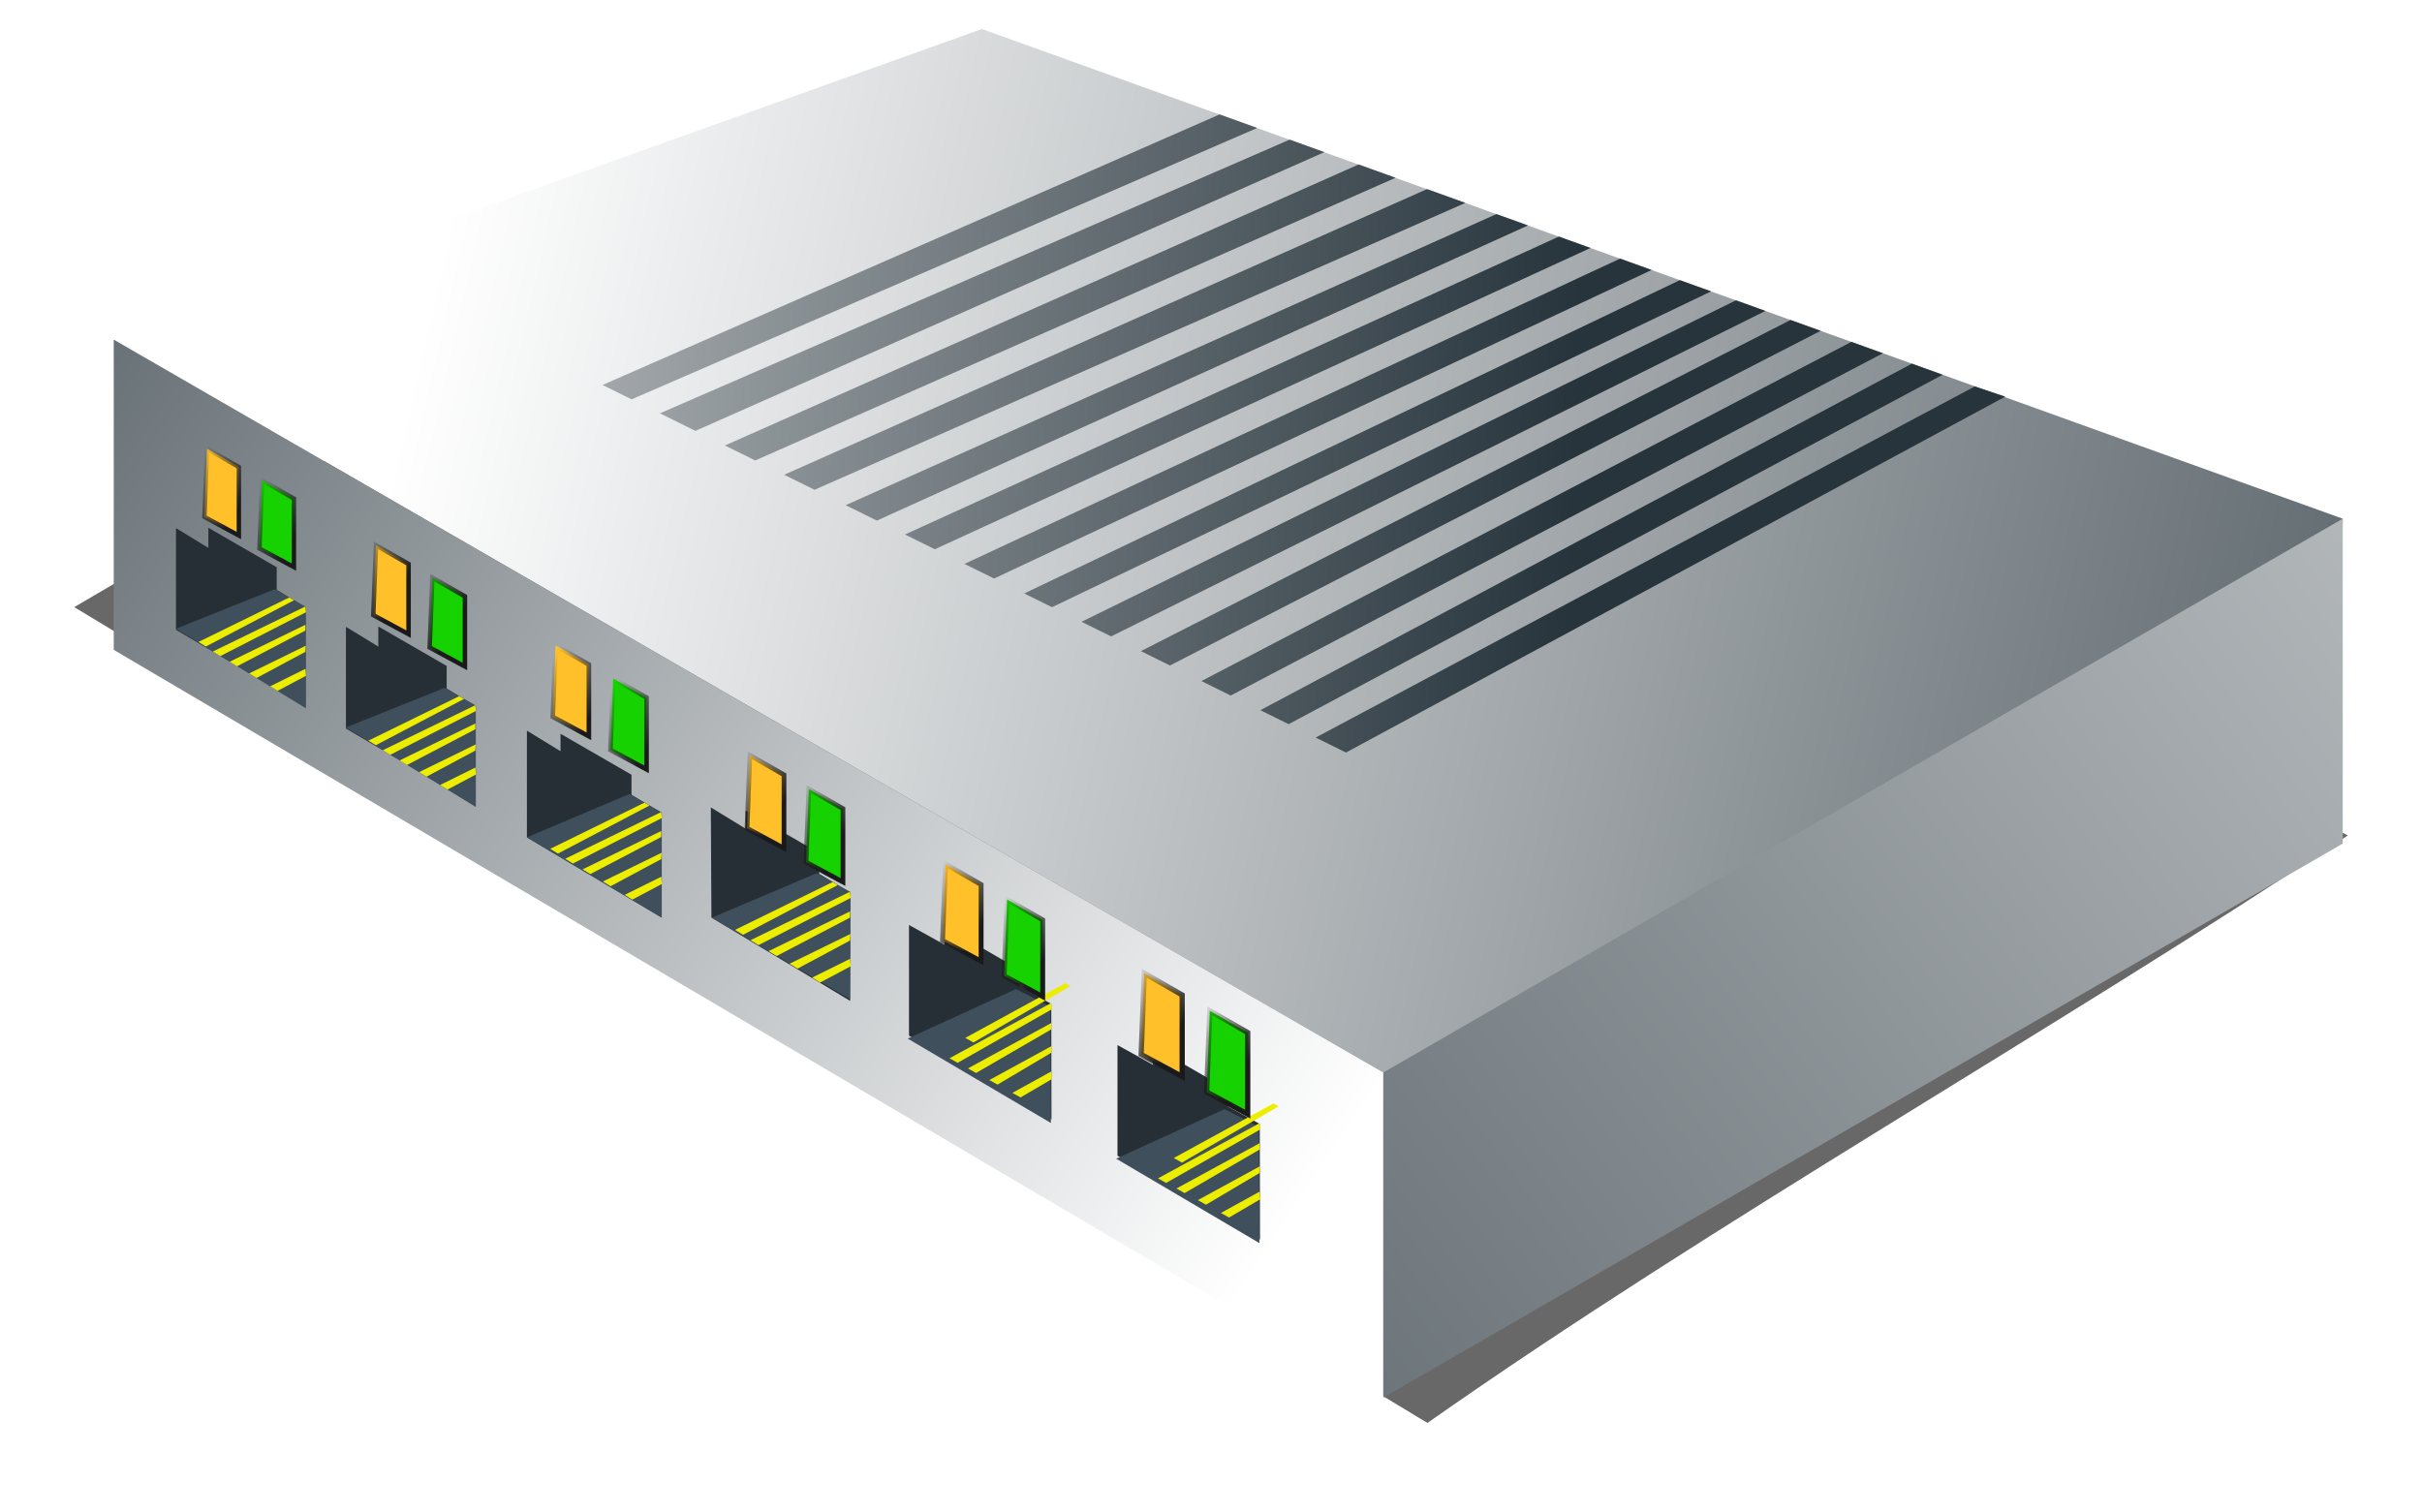 <?xml version="1.0" encoding="UTF-8" standalone="no"?>
<!-- Created with Inkscape (http://www.inkscape.org/) -->
<svg xmlns:dc="http://purl.org/dc/elements/1.1/" xmlns:cc="http://creativecommons.org/ns#" xmlns:rdf="http://www.w3.org/1999/02/22-rdf-syntax-ns#" xmlns:svg="http://www.w3.org/2000/svg" xmlns="http://www.w3.org/2000/svg" xmlns:xlink="http://www.w3.org/1999/xlink" xmlns:sodipodi="http://sodipodi.sourceforge.net/DTD/sodipodi-0.dtd" xmlns:inkscape="http://www.inkscape.org/namespaces/inkscape" width="128" height="79.936" id="svg158717" version="1.1" inkscape:version="0.48.2 r9819" sodipodi:docname="Switch.svg">
  <defs id="defs158719">
    <linearGradient gradientTransform="matrix(0.863,0,0,0.863,93.741,-230.191)" y2="742.359" x2="319.517" y1="706.075" x1="158.865" gradientUnits="userSpaceOnUse" id="linearGradient34043-2-4" xlink:href="#linearGradient5801-0-4-0" inkscape:collect="always"/>
    <linearGradient id="linearGradient5801-0-4-0">
      <stop style="stop-color:#ffffff;stop-opacity:1;" offset="0" id="stop5803-5-77-9"/>
      <stop style="stop-color:#27343c;stop-opacity:1;" offset="1" id="stop5805-98-0-4"/>
    </linearGradient>
    <linearGradient gradientTransform="matrix(0.863,0,0,0.863,122.048,-217.937)" y2="689.169" x2="65.997" y1="760.875" x1="173.615" gradientUnits="userSpaceOnUse" id="linearGradient34040-1-8" xlink:href="#linearGradient5801-0-4-0" inkscape:collect="always"/>
    <linearGradient id="linearGradient158452">
      <stop style="stop-color:#ffffff;stop-opacity:1;" offset="0" id="stop158454"/>
      <stop style="stop-color:#27343c;stop-opacity:1;" offset="1" id="stop158456"/>
    </linearGradient>
    <linearGradient id="linearGradient158459">
      <stop style="stop-color:#ffffff;stop-opacity:1;" offset="0" id="stop158461"/>
      <stop style="stop-color:#27343c;stop-opacity:1;" offset="1" id="stop158463"/>
    </linearGradient>
    <linearGradient gradientTransform="matrix(1.07,0,0,1.07,-224.79,-2617.503)" gradientUnits="userSpaceOnUse" y2="2841.107" x2="458.449" y1="2842.794" x1="461.412" id="linearGradient5544" xlink:href="#linearGradient5538" inkscape:collect="always"/>
    <linearGradient id="linearGradient5538" inkscape:collect="always">
      <stop id="stop5540" offset="0" style="stop-color:#1a1a1a;stop-opacity:1;"/>
      <stop id="stop5542" offset="1" style="stop-color:#1a1a1a;stop-opacity:0;"/>
    </linearGradient>
    <linearGradient gradientTransform="matrix(1.07,0,0,1.07,-221.327,-2615.515)" y2="2841.107" x2="458.449" y1="2842.794" x1="461.412" gradientUnits="userSpaceOnUse" id="linearGradient5548" xlink:href="#linearGradient5538" inkscape:collect="always"/>
    <linearGradient y2="2841.107" x2="458.449" y1="2842.794" x1="461.412" gradientTransform="matrix(1.006,0,0,1.006,-205.778,-2440.956)" gradientUnits="userSpaceOnUse" id="linearGradient5554" xlink:href="#linearGradient5538" inkscape:collect="always"/>
    <linearGradient y2="2841.107" x2="458.449" y1="2842.794" x1="461.412" gradientTransform="matrix(1.006,0,0,1.006,-202.522,-2439.087)" gradientUnits="userSpaceOnUse" id="linearGradient5556" xlink:href="#linearGradient5538" inkscape:collect="always"/>
    <linearGradient y2="2841.107" x2="458.449" y1="2842.794" x1="461.412" gradientTransform="matrix(0.963,0,0,0.963,-196.434,-2325.166)" gradientUnits="userSpaceOnUse" id="linearGradient5570" xlink:href="#linearGradient5538" inkscape:collect="always"/>
    <linearGradient y2="2841.107" x2="458.449" y1="2842.794" x1="461.412" gradientTransform="matrix(0.963,0,0,0.963,-193.317,-2323.377)" gradientUnits="userSpaceOnUse" id="linearGradient5572" xlink:href="#linearGradient5538" inkscape:collect="always"/>
    <linearGradient y2="2841.107" x2="458.449" y1="2842.794" x1="461.412" gradientTransform="matrix(0.942,0,0,0.942,-196.865,-2270.199)" gradientUnits="userSpaceOnUse" id="linearGradient5578" xlink:href="#linearGradient5538" inkscape:collect="always"/>
    <linearGradient y2="2841.107" x2="458.449" y1="2842.794" x1="461.412" gradientTransform="matrix(0.942,0,0,0.942,-193.817,-2268.45)" gradientUnits="userSpaceOnUse" id="linearGradient5580" xlink:href="#linearGradient5538" inkscape:collect="always"/>
    <linearGradient y2="2841.107" x2="458.449" y1="2842.794" x1="461.412" gradientTransform="matrix(0.92,0,0,0.92,-196.515,-2214.719)" gradientUnits="userSpaceOnUse" id="linearGradient5586" xlink:href="#linearGradient5538" inkscape:collect="always"/>
    <linearGradient y2="2841.107" x2="458.449" y1="2842.794" x1="461.412" gradientTransform="matrix(0.92,0,0,0.92,-193.537,-2213.01)" gradientUnits="userSpaceOnUse" id="linearGradient5588" xlink:href="#linearGradient5538" inkscape:collect="always"/>
    <linearGradient y2="2841.107" x2="458.449" y1="2842.794" x1="461.412" gradientTransform="matrix(0.899,0,0,0.899,-195.604,-2159.056)" gradientUnits="userSpaceOnUse" id="linearGradient5594" xlink:href="#linearGradient5538" inkscape:collect="always"/>
    <linearGradient y2="2841.107" x2="458.449" y1="2842.794" x1="461.412" gradientTransform="matrix(0.899,0,0,0.899,-192.695,-2157.386)" gradientUnits="userSpaceOnUse" id="linearGradient5596" xlink:href="#linearGradient5538" inkscape:collect="always"/>
    <linearGradient inkscape:collect="always" xlink:href="#linearGradient5801-0-4-0" id="linearGradient3312" x1="210.025" y1="381.271" x2="287.109" y2="383.568" gradientUnits="userSpaceOnUse" gradientTransform="matrix(1.182,0,0,1.182,-49.08,-70.7)"/>
    <linearGradient id="linearGradient158547">
      <stop style="stop-color:#ffffff;stop-opacity:1;" offset="0" id="stop158549"/>
      <stop style="stop-color:#27343c;stop-opacity:1;" offset="1" id="stop158551"/>
    </linearGradient>
    <linearGradient inkscape:collect="always" xlink:href="#linearGradient5801-0-4-0" id="linearGradient3310" x1="210.025" y1="381.271" x2="287.109" y2="383.568" gradientUnits="userSpaceOnUse" gradientTransform="matrix(1.182,0,0,1.182,-49.08,-70.7)"/>
    <linearGradient id="linearGradient158554">
      <stop style="stop-color:#ffffff;stop-opacity:1;" offset="0" id="stop158556"/>
      <stop style="stop-color:#27343c;stop-opacity:1;" offset="1" id="stop158558"/>
    </linearGradient>
    <linearGradient inkscape:collect="always" xlink:href="#linearGradient5801-0-4-0" id="linearGradient3308" x1="210.025" y1="381.271" x2="287.109" y2="383.568" gradientUnits="userSpaceOnUse" gradientTransform="matrix(1.182,0,0,1.182,-49.08,-70.7)"/>
    <linearGradient id="linearGradient158561">
      <stop style="stop-color:#ffffff;stop-opacity:1;" offset="0" id="stop158563"/>
      <stop style="stop-color:#27343c;stop-opacity:1;" offset="1" id="stop158565"/>
    </linearGradient>
    <linearGradient inkscape:collect="always" xlink:href="#linearGradient5801-0-4-0" id="linearGradient3306" x1="210.025" y1="381.271" x2="287.109" y2="383.568" gradientUnits="userSpaceOnUse" gradientTransform="matrix(1.182,0,0,1.182,-49.08,-70.7)"/>
    <linearGradient id="linearGradient158568">
      <stop style="stop-color:#ffffff;stop-opacity:1;" offset="0" id="stop158570"/>
      <stop style="stop-color:#27343c;stop-opacity:1;" offset="1" id="stop158572"/>
    </linearGradient>
    <linearGradient inkscape:collect="always" xlink:href="#linearGradient5801-0-4-0" id="linearGradient3304" x1="210.025" y1="381.271" x2="287.109" y2="383.568" gradientUnits="userSpaceOnUse" gradientTransform="matrix(1.182,0,0,1.182,-49.08,-70.7)"/>
    <linearGradient id="linearGradient158575">
      <stop style="stop-color:#ffffff;stop-opacity:1;" offset="0" id="stop158577"/>
      <stop style="stop-color:#27343c;stop-opacity:1;" offset="1" id="stop158579"/>
    </linearGradient>
    <linearGradient inkscape:collect="always" xlink:href="#linearGradient5801-0-4-0" id="linearGradient3302" x1="210.025" y1="381.271" x2="287.109" y2="383.568" gradientUnits="userSpaceOnUse" gradientTransform="matrix(1.182,0,0,1.182,-49.08,-70.7)"/>
    <linearGradient id="linearGradient158582">
      <stop style="stop-color:#ffffff;stop-opacity:1;" offset="0" id="stop158584"/>
      <stop style="stop-color:#27343c;stop-opacity:1;" offset="1" id="stop158586"/>
    </linearGradient>
    <linearGradient inkscape:collect="always" xlink:href="#linearGradient5801-0-4-0" id="linearGradient3300" x1="210.025" y1="381.271" x2="287.109" y2="383.568" gradientUnits="userSpaceOnUse" gradientTransform="matrix(1.182,0,0,1.182,-49.08,-70.7)"/>
    <linearGradient id="linearGradient158589">
      <stop style="stop-color:#ffffff;stop-opacity:1;" offset="0" id="stop158591"/>
      <stop style="stop-color:#27343c;stop-opacity:1;" offset="1" id="stop158593"/>
    </linearGradient>
    <linearGradient inkscape:collect="always" xlink:href="#linearGradient5801-0-4-0" id="linearGradient3298" x1="210.025" y1="381.271" x2="287.109" y2="383.568" gradientUnits="userSpaceOnUse" gradientTransform="matrix(1.182,0,0,1.182,-49.08,-70.7)"/>
    <linearGradient id="linearGradient158596">
      <stop style="stop-color:#ffffff;stop-opacity:1;" offset="0" id="stop158598"/>
      <stop style="stop-color:#27343c;stop-opacity:1;" offset="1" id="stop158600"/>
    </linearGradient>
    <linearGradient inkscape:collect="always" xlink:href="#linearGradient5801-0-4-0" id="linearGradient3296" x1="210.025" y1="381.271" x2="287.109" y2="383.568" gradientUnits="userSpaceOnUse" gradientTransform="matrix(1.182,0,0,1.182,-49.08,-70.7)"/>
    <linearGradient id="linearGradient158603">
      <stop style="stop-color:#ffffff;stop-opacity:1;" offset="0" id="stop158605"/>
      <stop style="stop-color:#27343c;stop-opacity:1;" offset="1" id="stop158607"/>
    </linearGradient>
    <linearGradient inkscape:collect="always" xlink:href="#linearGradient5801-0-4-0" id="linearGradient3294" x1="210.025" y1="381.271" x2="287.109" y2="383.568" gradientUnits="userSpaceOnUse" gradientTransform="matrix(1.182,0,0,1.182,-49.08,-70.7)"/>
    <linearGradient id="linearGradient158610">
      <stop style="stop-color:#ffffff;stop-opacity:1;" offset="0" id="stop158612"/>
      <stop style="stop-color:#27343c;stop-opacity:1;" offset="1" id="stop158614"/>
    </linearGradient>
    <linearGradient inkscape:collect="always" xlink:href="#linearGradient5801-0-4-0" id="linearGradient3292" x1="210.025" y1="381.271" x2="287.109" y2="383.568" gradientUnits="userSpaceOnUse" gradientTransform="matrix(1.182,0,0,1.182,-49.08,-70.7)"/>
    <linearGradient id="linearGradient158617">
      <stop style="stop-color:#ffffff;stop-opacity:1;" offset="0" id="stop158619"/>
      <stop style="stop-color:#27343c;stop-opacity:1;" offset="1" id="stop158621"/>
    </linearGradient>
    <linearGradient inkscape:collect="always" xlink:href="#linearGradient5801-0-4-0" id="linearGradient3290" x1="210.025" y1="381.271" x2="287.109" y2="383.568" gradientUnits="userSpaceOnUse" gradientTransform="matrix(1.182,0,0,1.182,-49.08,-70.7)"/>
    <linearGradient id="linearGradient158624">
      <stop style="stop-color:#ffffff;stop-opacity:1;" offset="0" id="stop158626"/>
      <stop style="stop-color:#27343c;stop-opacity:1;" offset="1" id="stop158628"/>
    </linearGradient>
    <linearGradient y2="383.568" x2="287.109" y1="381.271" x1="210.025" gradientUnits="userSpaceOnUse" id="linearGradient137756" xlink:href="#linearGradient5801-0-4-0" inkscape:collect="always"/>
    <linearGradient id="linearGradient158631">
      <stop style="stop-color:#ffffff;stop-opacity:1;" offset="0" id="stop158633"/>
      <stop style="stop-color:#27343c;stop-opacity:1;" offset="1" id="stop158635"/>
    </linearGradient>
    <linearGradient y2="383.568" x2="287.109" y1="381.271" x1="210.025" gradientUnits="userSpaceOnUse" id="linearGradient158715" xlink:href="#linearGradient5801-0-4-0" inkscape:collect="always" gradientTransform="matrix(1.182,0,0,1.182,-49.08,-70.7)"/>
    <linearGradient inkscape:collect="always" xlink:href="#linearGradient5801-0-4-0" id="linearGradient3142" gradientUnits="userSpaceOnUse" gradientTransform="matrix(0.863,0,0,0.863,122.048,-217.937)" x1="319.229" y1="667.524" x2="118.961" y2="815.458"/>
    <filter color-interpolation-filters="sRGB" inkscape:collect="always" id="filter3898">
      <feGaussianBlur inkscape:collect="always" stdDeviation="1.792" id="feGaussianBlur3900"/>
    </filter>
  </defs>
  <sodipodi:namedview id="base" pagecolor="#ffffff" bordercolor="#666666" borderopacity="1.0" inkscape:pageopacity="0.0" inkscape:pageshadow="2" inkscape:zoom="1.979899" inkscape:cx="-4.7471596" inkscape:cy="54.286992" inkscape:document-units="px" inkscape:current-layer="g3314" showgrid="false" fit-margin-top="0" fit-margin-left="0" fit-margin-right="0" fit-margin-bottom="0" inkscape:window-width="1280" inkscape:window-height="968" inkscape:window-x="-4" inkscape:window-y="-4" inkscape:window-maximized="1"/>
  <g inkscape:label="Layer 1" inkscape:groupmode="layer" id="layer1" transform="translate(-398.161,-661.073)">
    <g style="display:inline" transform="translate(191.429,291.429)" id="g3314">
      <g id="g3145" transform="translate(-4.1742745e-6,-5.5249687e-6)">
        <g id="g3290">
          <path transform="matrix(0.912,0,0,1.015,82.751,-326.381)" id="path5323-3-6-7-9-5" style="opacity:0.857;fill:#333333;fill-opacity:1;fill-rule:nonzero;stroke:none;display:inline;filter:url(#filter3898)" d="m 190.213,691.029 81.785,38.218 c -17.029,10.157 -36.604,20.045 -53.335,30.595 l -78.417,-42.485 z" inkscape:connector-curvature="0" sodipodi:nodetypes="ccccc"/>
          <path sodipodi:nodetypes="cccccc" inkscape:connector-curvature="0" d="m 258.624,371.178 71.918,25.884 -0.28,16.857 -50.423,12.416 -67.097,-38.739 z" style="fill:url(#linearGradient34043-2-4);fill-opacity:1;fill-rule:nonzero;stroke:none" id="rect3607-2-2-8-4"/>
          <path sodipodi:nodetypes="ccccc" inkscape:connector-curvature="0" d="m 212.743,387.596 67.097,38.739 2e-5,17.182 -67.097,-39.523 z" style="fill:url(#linearGradient34040-1-8);fill-opacity:1;fill-rule:nonzero;stroke:none" id="rect3628-2-7-5-5"/>
          <path sodipodi:nodetypes="ccccc" inkscape:connector-curvature="0" d="m 279.84,426.335 50.703,-29.273 0,17.174 -50.703,29.281 z" style="fill:url(#linearGradient3142);fill-opacity:1;fill-rule:nonzero;stroke:none" id="rect3636-9-1-1-5"/>
          <g transform="matrix(1.114,-0.063,0,1.114,-185.705,-2677.613)" id="g34130-8-1">
            <path sodipodi:nodetypes="ccccccccc" inkscape:connector-curvature="0" style="fill:#262f36;fill-opacity:1;fill-rule:nonzero;stroke:none" d="m 340,2793.75 0,5.25 6.76,4.359 -0.01,-5.484 -1.5,-0.906 0.035,-0.777 -3.597,-2.286 0,0.875 z" transform="translate(65.292,14.178)" id="rect34046-8-7"/>
            <path id="rect34056-44-1" transform="matrix(0.853,0.522,0,1,0,0)" style="fill:#3f505c;fill-opacity:1;fill-rule:nonzero;stroke:none" d="m 481.088,2560.129 1.911,-0.078 0.031,5.513 -7.966,-0.232 z" inkscape:connector-curvature="0" sodipodi:nodetypes="ccccc"/>
            <path id="rect34063-3-1" transform="matrix(0.916,-0.401,0.401,0.916,0,0)" style="fill:#eded00;fill-opacity:1;fill-rule:nonzero;stroke:none" d="m -754.603,2741.094 5.263,-0.229 0.168,0.233 -5.171,0.37 z" inkscape:connector-curvature="0" sodipodi:nodetypes="ccccc"/>
            <path sodipodi:nodetypes="ccccc" inkscape:connector-curvature="0" d="m 407.213,2814.361 4.824,-2.349 0.028,0.302 -4.465,2.285 z" style="fill:#eded00;fill-opacity:1;fill-rule:nonzero;stroke:none" id="path34067-3-5"/>
            <path id="path34069-5-2" style="fill:#eded00;fill-opacity:1;fill-rule:nonzero;stroke:none" d="m 408.088,2814.892 3.949,-1.927 -0.003,0.302 -3.559,1.864 z" inkscape:connector-curvature="0" sodipodi:nodetypes="ccccc"/>
            <path sodipodi:nodetypes="ccccc" inkscape:connector-curvature="0" d="m 409.104,2815.501 2.949,-1.443 -0.018,0.318 -2.543,1.364 z" style="fill:#eded00;fill-opacity:1;fill-rule:nonzero;stroke:none" id="path34071-2-7"/>
            <path id="path34073-20-6" style="fill:#eded00;fill-opacity:1;fill-rule:nonzero;stroke:none" d="m 410.197,2816.173 1.84,-0.911 0.028,0.364 -1.481,0.785 z" inkscape:connector-curvature="0" sodipodi:nodetypes="ccccc"/>
          </g>
          <g transform="matrix(1.151,0,0,1.151,-208.439,-2811.957)" id="g34121-5-1">
            <path sodipodi:nodetypes="ccccccccc" id="path34075-0-4" d="m 393.343,2801.287 0.027,5.058 6.371,3.827 0,-4.976 -1.422,-0.859 -0.039,-0.976 -3.338,-1.927 0,0.829 z" style="fill:#262f36;fill-opacity:1;fill-rule:nonzero;stroke:none" inkscape:connector-curvature="0"/>
            <path sodipodi:nodetypes="ccccc" inkscape:connector-curvature="0" d="m 398.214,2804.305 1.545,0.871 -0.029,4.915 -6.346,-3.738 z" style="fill:#3f505c;fill-opacity:1;fill-rule:nonzero;stroke:none" id="path34077-4-2"/>
            <path sodipodi:nodetypes="ccccc" inkscape:connector-curvature="0" d="m 394.454,2806.91 4.483,-2.197 0.234,0.138 -4.351,2.285 z" style="fill:#eded00;fill-opacity:1;fill-rule:nonzero;stroke:none" id="path34079-32-3"/>
            <path id="path34081-6-2" style="fill:#eded00;fill-opacity:1;fill-rule:nonzero;stroke:none" d="m 395.164,2807.384 4.572,-2.226 0.027,0.286 -4.232,2.166 z" inkscape:connector-curvature="0" sodipodi:nodetypes="ccccc"/>
            <path sodipodi:nodetypes="ccccc" inkscape:connector-curvature="0" d="m 395.994,2807.887 3.743,-1.827 -0.003,0.286 -3.373,1.766 z" style="fill:#eded00;fill-opacity:1;fill-rule:nonzero;stroke:none" id="path34083-8-2"/>
            <path id="path34085-8-1" style="fill:#eded00;fill-opacity:1;fill-rule:nonzero;stroke:none" d="m 396.956,2808.465 2.795,-1.367 -0.018,0.301 -2.41,1.292 z" inkscape:connector-curvature="0" sodipodi:nodetypes="ccccc"/>
            <path sodipodi:nodetypes="ccccc" inkscape:connector-curvature="0" d="m 397.993,2809.102 1.744,-0.864 0.027,0.345 -1.403,0.745 z" style="fill:#eded00;fill-opacity:1;fill-rule:nonzero;stroke:none" id="path34087-1-6"/>
          </g>
          <g transform="matrix(1.196,0,0,1.196,-218.465,-2931.53)" id="g34139-5-8">
            <path sodipodi:nodetypes="ccccccccc" inkscape:connector-curvature="0" style="fill:#262f36;fill-opacity:1;fill-rule:nonzero;stroke:none" d="m 378.799,2792.472 0,4.717 5.941,3.534 0,-4.621 -1.32,-0.798 0,-0.885 -3.136,-1.81 0,0.77 z" id="path34089-6-5"/>
            <path id="path34091-2-7" style="fill:#3f505c;fill-opacity:1;fill-rule:nonzero;stroke:none" d="m 383.323,2795.274 1.435,0.809 0,4.657 -5.958,-3.552 z" inkscape:connector-curvature="0" sodipodi:nodetypes="ccccc"/>
            <path id="path34093-3-6" style="fill:#eded00;fill-opacity:1;fill-rule:nonzero;stroke:none" d="m 379.83,2797.694 4.163,-2.04 0.218,0.128 -4.04,2.122 z" inkscape:connector-curvature="0" sodipodi:nodetypes="ccccc"/>
            <path sodipodi:nodetypes="ccccc" inkscape:connector-curvature="0" d="m 380.49,2798.134 4.246,-2.067 0.025,0.266 -3.93,2.011 z" style="fill:#eded00;fill-opacity:1;fill-rule:nonzero;stroke:none" id="path34095-8-1"/>
            <path id="path34097-9-8" style="fill:#eded00;fill-opacity:1;fill-rule:nonzero;stroke:none" d="m 381.261,2798.601 3.476,-1.696 -0.003,0.266 -3.132,1.64 z" inkscape:connector-curvature="0" sodipodi:nodetypes="ccccc"/>
            <path sodipodi:nodetypes="ccccc" inkscape:connector-curvature="0" d="m 382.154,2799.138 2.596,-1.27 -0.016,0.28 -2.238,1.2 z" style="fill:#eded00;fill-opacity:1;fill-rule:nonzero;stroke:none" id="path34099-1-9"/>
            <path id="path34101-1-2" style="fill:#eded00;fill-opacity:1;fill-rule:nonzero;stroke:none" d="m 383.117,2799.729 1.619,-0.802 0.025,0.321 -1.303,0.691 z" inkscape:connector-curvature="0" sodipodi:nodetypes="ccccc"/>
          </g>
          <g transform="matrix(1.181,0,0,1.181,-210.98,-2888.432)" id="g34148-5-7">
            <path sodipodi:nodetypes="ccccccccc" id="path34103-68-9" d="m 369.174,2786.798 0,4.552 5.796,3.414 0,-4.424 -1.288,-0.778 0,-1.013 -3.059,-1.766 0,0.901 z" style="fill:#262f36;fill-opacity:1;fill-rule:nonzero;stroke:none" inkscape:connector-curvature="0"/>
            <path sodipodi:nodetypes="ccccc" inkscape:connector-curvature="0" d="m 373.587,2789.533 1.4,0.789 0,4.543 -5.813,-3.563 z" style="fill:#3f505c;fill-opacity:1;fill-rule:nonzero;stroke:none" id="path34105-1-5"/>
            <path sodipodi:nodetypes="ccccc" inkscape:connector-curvature="0" d="m 370.18,2791.893 4.062,-1.99 0.212,0.125 -3.942,2.07 z" style="fill:#eded00;fill-opacity:1;fill-rule:nonzero;stroke:none" id="path34107-8-4"/>
            <path id="path34109-7-3" style="fill:#eded00;fill-opacity:1;fill-rule:nonzero;stroke:none" d="m 370.824,2792.322 4.142,-2.017 0.024,0.259 -3.834,1.963 z" inkscape:connector-curvature="0" sodipodi:nodetypes="ccccc"/>
            <path sodipodi:nodetypes="ccccc" inkscape:connector-curvature="0" d="m 371.576,2792.779 3.391,-1.655 -0.003,0.259 -3.056,1.6 z" style="fill:#eded00;fill-opacity:1;fill-rule:nonzero;stroke:none" id="path34111-19-1"/>
            <path id="path34113-9-2" style="fill:#eded00;fill-opacity:1;fill-rule:nonzero;stroke:none" d="m 372.448,2793.302 2.532,-1.239 -0.016,0.273 -2.184,1.171 z" inkscape:connector-curvature="0" sodipodi:nodetypes="ccccc"/>
            <path sodipodi:nodetypes="ccccc" inkscape:connector-curvature="0" d="m 373.387,2793.879 1.58,-0.783 0.024,0.313 -1.271,0.674 z" style="fill:#eded00;fill-opacity:1;fill-rule:nonzero;stroke:none" id="path34115-2-3"/>
          </g>
          <g id="g4733" transform="matrix(1.114,-0.063,0,1.114,-196.724,-2683.961)">
            <path id="path4735" transform="translate(65.292,14.178)" d="m 340,2793.75 0,5.25 6.76,4.359 -0.01,-5.484 -1.5,-0.906 0.035,-0.777 -3.597,-2.286 0,0.875 z" style="fill:#262f36;fill-opacity:1;fill-rule:nonzero;stroke:none" inkscape:connector-curvature="0" sodipodi:nodetypes="ccccccccc"/>
            <path sodipodi:nodetypes="ccccc" inkscape:connector-curvature="0" d="m 481.088,2560.129 1.911,-0.078 0.031,5.513 -7.966,-0.232 z" style="fill:#3f505c;fill-opacity:1;fill-rule:nonzero;stroke:none" transform="matrix(0.853,0.522,0,1,0,0)" id="path4737"/>
            <path sodipodi:nodetypes="ccccc" inkscape:connector-curvature="0" d="m -754.603,2741.094 5.263,-0.229 0.168,0.233 -5.171,0.37 z" style="fill:#eded00;fill-opacity:1;fill-rule:nonzero;stroke:none" transform="matrix(0.916,-0.401,0.401,0.916,0,0)" id="path4739"/>
            <path id="path4741" style="fill:#eded00;fill-opacity:1;fill-rule:nonzero;stroke:none" d="m 407.213,2814.361 4.824,-2.349 0.028,0.302 -4.465,2.285 z" inkscape:connector-curvature="0" sodipodi:nodetypes="ccccc"/>
            <path sodipodi:nodetypes="ccccc" inkscape:connector-curvature="0" d="m 408.088,2814.892 3.949,-1.927 -0.003,0.302 -3.559,1.864 z" style="fill:#eded00;fill-opacity:1;fill-rule:nonzero;stroke:none" id="path4743"/>
            <path id="path4745" style="fill:#eded00;fill-opacity:1;fill-rule:nonzero;stroke:none" d="m 409.104,2815.501 2.949,-1.443 -0.018,0.318 -2.543,1.364 z" inkscape:connector-curvature="0" sodipodi:nodetypes="ccccc"/>
            <path sodipodi:nodetypes="ccccc" inkscape:connector-curvature="0" d="m 410.197,2816.173 1.84,-0.911 0.028,0.364 -1.481,0.785 z" style="fill:#eded00;fill-opacity:1;fill-rule:nonzero;stroke:none" id="path4747"/>
          </g>
          <g id="g4749" transform="matrix(1.181,0,0,1.181,-219.962,-2893.649)">
            <path inkscape:connector-curvature="0" style="fill:#262f36;fill-opacity:1;fill-rule:nonzero;stroke:none" d="m 369.174,2786.798 0,4.552 5.796,3.414 0,-4.424 -1.288,-0.778 0,-1.013 -3.059,-1.766 0,0.901 z" id="path4751" sodipodi:nodetypes="ccccccccc"/>
            <path id="path4753" style="fill:#3f505c;fill-opacity:1;fill-rule:nonzero;stroke:none" d="m 373.587,2789.533 1.4,0.789 0,4.543 -5.813,-3.563 z" inkscape:connector-curvature="0" sodipodi:nodetypes="ccccc"/>
            <path id="path4755" style="fill:#eded00;fill-opacity:1;fill-rule:nonzero;stroke:none" d="m 370.18,2791.893 4.062,-1.99 0.212,0.125 -3.942,2.07 z" inkscape:connector-curvature="0" sodipodi:nodetypes="ccccc"/>
            <path sodipodi:nodetypes="ccccc" inkscape:connector-curvature="0" d="m 370.824,2792.322 4.142,-2.017 0.024,0.259 -3.834,1.963 z" style="fill:#eded00;fill-opacity:1;fill-rule:nonzero;stroke:none" id="path4757"/>
            <path id="path4759" style="fill:#eded00;fill-opacity:1;fill-rule:nonzero;stroke:none" d="m 371.576,2792.779 3.391,-1.655 -0.003,0.259 -3.056,1.6 z" inkscape:connector-curvature="0" sodipodi:nodetypes="ccccc"/>
            <path sodipodi:nodetypes="ccccc" inkscape:connector-curvature="0" d="m 372.448,2793.302 2.532,-1.239 -0.016,0.273 -2.184,1.171 z" style="fill:#eded00;fill-opacity:1;fill-rule:nonzero;stroke:none" id="path4761"/>
            <path id="path4763" style="fill:#eded00;fill-opacity:1;fill-rule:nonzero;stroke:none" d="m 373.387,2793.879 1.58,-0.783 0.024,0.313 -1.271,0.674 z" inkscape:connector-curvature="0" sodipodi:nodetypes="ccccc"/>
          </g>
          <path id="path5536" style="fill:#ffc02a;fill-opacity:1;fill-rule:nonzero;stroke:url(#linearGradient5544);stroke-width:0.276;stroke-miterlimit:4;stroke-dasharray:none" d="m 267.206,421.089 2.003,1.15 0,4.311 -2.169,-1.169 z" inkscape:connector-curvature="0" sodipodi:nodetypes="ccccc" inkscape:transform-center-x="-2.8080868" inkscape:transform-center-y="-8.4018035e-005"/>
          <path inkscape:transform-center-x="-2.8080835" sodipodi:nodetypes="ccccc" inkscape:connector-curvature="0" d="m 270.669,423.076 2.003,1.149 0,4.312 -2.169,-1.169 z" style="fill:#15d200;fill-opacity:1;fill-rule:nonzero;stroke:url(#linearGradient5548);stroke-width:0.276;stroke-miterlimit:4;stroke-dasharray:none" id="path5546" inkscape:transform-center-y="-5.5800107e-005"/>
          <path inkscape:transform-center-y="-9.6682266e-005" inkscape:transform-center-x="-2.6396107" sodipodi:nodetypes="ccccc" inkscape:connector-curvature="0" d="m 256.699,415.322 1.883,1.081 0,4.053 -2.039,-1.099 z" style="fill:#ffc02a;fill-opacity:1;fill-rule:nonzero;stroke:url(#linearGradient5554);stroke-width:0.259;stroke-miterlimit:4;stroke-dasharray:none" id="path5550"/>
          <path inkscape:transform-center-y="-7.5401895e-005" id="path5552" style="fill:#15d200;fill-opacity:1;fill-rule:nonzero;stroke:url(#linearGradient5556);stroke-width:0.259;stroke-miterlimit:4;stroke-dasharray:none" d="m 259.954,417.19 1.883,1.081 0,4.053 -2.039,-1.099 z" inkscape:connector-curvature="0" sodipodi:nodetypes="ccccc" inkscape:transform-center-x="-2.6395989"/>
          <path id="path5566" style="fill:#ffc02a;fill-opacity:1;fill-rule:nonzero;stroke:url(#linearGradient5570);stroke-width:0.248;stroke-miterlimit:4;stroke-dasharray:none" d="m 246.362,409.566 1.803,1.035 0,3.88 -1.952,-1.052 z" inkscape:connector-curvature="0" sodipodi:nodetypes="ccccc" inkscape:transform-center-x="-2.5272786" inkscape:transform-center-y="-7.1947534e-005"/>
          <path inkscape:transform-center-x="-2.5272718" sodipodi:nodetypes="ccccc" inkscape:connector-curvature="0" d="m 249.479,411.354 1.803,1.034 0,3.88 -1.952,-1.052 z" style="fill:#15d200;fill-opacity:1;fill-rule:nonzero;stroke:url(#linearGradient5572);stroke-width:0.248;stroke-miterlimit:4;stroke-dasharray:none" id="path5568" inkscape:transform-center-y="-6.7806005e-005"/>
          <path inkscape:transform-center-y="-0.00011569046" inkscape:transform-center-x="-2.4711216" sodipodi:nodetypes="ccccc" inkscape:connector-curvature="0" d="m 236.091,403.759 1.763,1.012 0,3.794 -1.909,-1.029 z" style="fill:#ffc02a;fill-opacity:1;fill-rule:nonzero;stroke:url(#linearGradient5578);stroke-width:0.243;stroke-miterlimit:4;stroke-dasharray:none" id="path5574"/>
          <path inkscape:transform-center-y="-3.8962611e-005" id="path5576" style="fill:#15d200;fill-opacity:1;fill-rule:nonzero;stroke:url(#linearGradient5580);stroke-width:0.243;stroke-miterlimit:4;stroke-dasharray:none" d="m 239.139,405.508 1.763,1.011 0,3.794 -1.909,-1.029 z" inkscape:connector-curvature="0" sodipodi:nodetypes="ccccc" inkscape:transform-center-x="-2.4711172"/>
          <path id="path5582" style="fill:#ffc02a;fill-opacity:1;fill-rule:nonzero;stroke:url(#linearGradient5586);stroke-width:0.237;stroke-miterlimit:4;stroke-dasharray:none" d="m 226.601,398.468 1.723,0.989 0,3.708 -1.866,-1.006 z" inkscape:connector-curvature="0" sodipodi:nodetypes="ccccc" inkscape:transform-center-x="-2.4149604" inkscape:transform-center-y="-0.00015547681"/>
          <path inkscape:transform-center-x="-2.4149515" sodipodi:nodetypes="ccccc" inkscape:connector-curvature="0" d="m 229.58,400.178 1.723,0.988 0,3.708 -1.866,-1.005 z" style="fill:#15d200;fill-opacity:1;fill-rule:nonzero;stroke:url(#linearGradient5588);stroke-width:0.237;stroke-miterlimit:4;stroke-dasharray:none" id="path5584"/>
          <path inkscape:transform-center-y="-0.00019222366" inkscape:transform-center-x="-2.3588028" sodipodi:nodetypes="ccccc" inkscape:connector-curvature="0" d="m 217.673,393.365 1.683,0.966 0,3.621 -1.822,-0.982 z" style="fill:#ffc02a;fill-opacity:1;fill-rule:nonzero;stroke:url(#linearGradient5594);stroke-width:0.232;stroke-miterlimit:4;stroke-dasharray:none" id="path5590"/>
          <path id="path5592" style="fill:#15d200;fill-opacity:1;fill-rule:nonzero;stroke:url(#linearGradient5596);stroke-width:0.232;stroke-miterlimit:4;stroke-dasharray:none" d="m 220.582,395.034 1.683,0.965 0,3.622 -1.822,-0.982 z" inkscape:connector-curvature="0" sodipodi:nodetypes="ccccc" inkscape:transform-center-x="-2.3587943" inkscape:transform-center-y="3.4638094e-005"/>
          <path sodipodi:nodetypes="ccccc" inkscape:connector-curvature="0" d="m 276.264,408.63 34.834,-18.56 1.611,0.539 -34.843,18.813 z" style="fill:url(#linearGradient3312);fill-opacity:1;fill-rule:nonzero;stroke:none" id="rect3648-1-2-5-3"/>
          <path id="path3656-7-5-7-4" style="fill:url(#linearGradient3310);fill-opacity:1;fill-rule:nonzero;stroke:none" d="m 273.341,407.184 34.432,-18.317 1.628,0.586 -34.565,18.47 z" inkscape:connector-curvature="0" sodipodi:nodetypes="ccccc"/>
          <path sodipodi:nodetypes="ccccc" inkscape:connector-curvature="0" d="m 270.226,405.644 34.348,-17.929 1.668,0.601 -34.47,18.093 z" style="fill:url(#linearGradient3308);fill-opacity:1;fill-rule:nonzero;stroke:none" id="path3658-5-8-4-1"/>
          <path id="path3660-0-5-3-1" style="fill:url(#linearGradient3306);fill-opacity:1;fill-rule:nonzero;stroke:none" d="m 267.027,404.062 34.334,-17.504 1.59,0.573 -34.389,17.69 z" inkscape:connector-curvature="0" sodipodi:nodetypes="ccccc"/>
          <path sodipodi:nodetypes="ccccc" inkscape:connector-curvature="0" d="m 263.89,402.511 34.587,-16.992 1.555,0.56 -34.577,17.205 z" style="fill:url(#linearGradient3304);fill-opacity:1;fill-rule:nonzero;stroke:none" id="path3662-9-8-7-3"/>
          <path id="path3664-9-4-2-8" style="fill:url(#linearGradient3302);fill-opacity:1;fill-rule:nonzero;stroke:none" d="m 260.862,401.014 34.648,-16.562 1.65,0.594 -34.831,16.694 z" inkscape:connector-curvature="0" sodipodi:nodetypes="ccccc"/>
          <path id="path3666-8-6-9-7" style="fill:url(#linearGradient3300);fill-opacity:1;fill-rule:nonzero;stroke:none" d="m 257.702,399.451 34.649,-16.138 1.669,0.601 -34.753,16.31 z" inkscape:connector-curvature="0" sodipodi:nodetypes="ccccc"/>
          <path sodipodi:nodetypes="ccccc" inkscape:connector-curvature="0" d="m 254.558,397.897 34.559,-15.748 1.672,0.602 -34.652,15.926 z" style="fill:url(#linearGradient3298);fill-opacity:1;fill-rule:nonzero;stroke:none" id="path3668-9-8-2-4"/>
          <path id="path3670-8-5-2-2" style="fill:url(#linearGradient3296);fill-opacity:1;fill-rule:nonzero;stroke:none" d="m 251.425,396.347 34.391,-15.387 1.669,0.601 -34.41,15.602 z" inkscape:connector-curvature="0" sodipodi:nodetypes="ccccc"/>
          <path sodipodi:nodetypes="ccccc" inkscape:connector-curvature="0" d="m 248.174,394.739 33.974,-15.1 2.028,0.73 -34.396,15.164 z" style="fill:url(#linearGradient3294);fill-opacity:1;fill-rule:nonzero;stroke:none" id="path3672-0-8-5-7"/>
          <path id="path3674-1-5-2-7" style="fill:url(#linearGradient3292);fill-opacity:1;fill-rule:nonzero;stroke:none" d="m 245.044,393.192 33.49,-14.854 1.952,0.703 -33.842,14.942 z" inkscape:connector-curvature="0" sodipodi:nodetypes="ccccc"/>
          <path sodipodi:nodetypes="ccccc" inkscape:connector-curvature="0" d="m 241.607,391.492 33.282,-14.467 1.835,0.661 -33.241,14.734 z" style="fill:url(#linearGradient3290);fill-opacity:1;fill-rule:nonzero;stroke:none" id="path3676-8-9-50-9"/>
          <path id="path3678-0-7-4-3" style="fill:url(#linearGradient158715);fill-opacity:1;fill-rule:nonzero;stroke:none" d="m 238.574,389.993 32.612,-14.301 1.988,0.716 -33.063,14.345 z" inkscape:connector-curvature="0" sodipodi:nodetypes="ccccc"/>
        </g>
        <rect y="369.644" x="207.964" height="1.594" width="123.75" id="rect3143" style="opacity:0;fill:#a7aab1;fill-opacity:1;fill-rule:nonzero;stroke:none"/>
      </g>
    </g>
  </g>
</svg>
